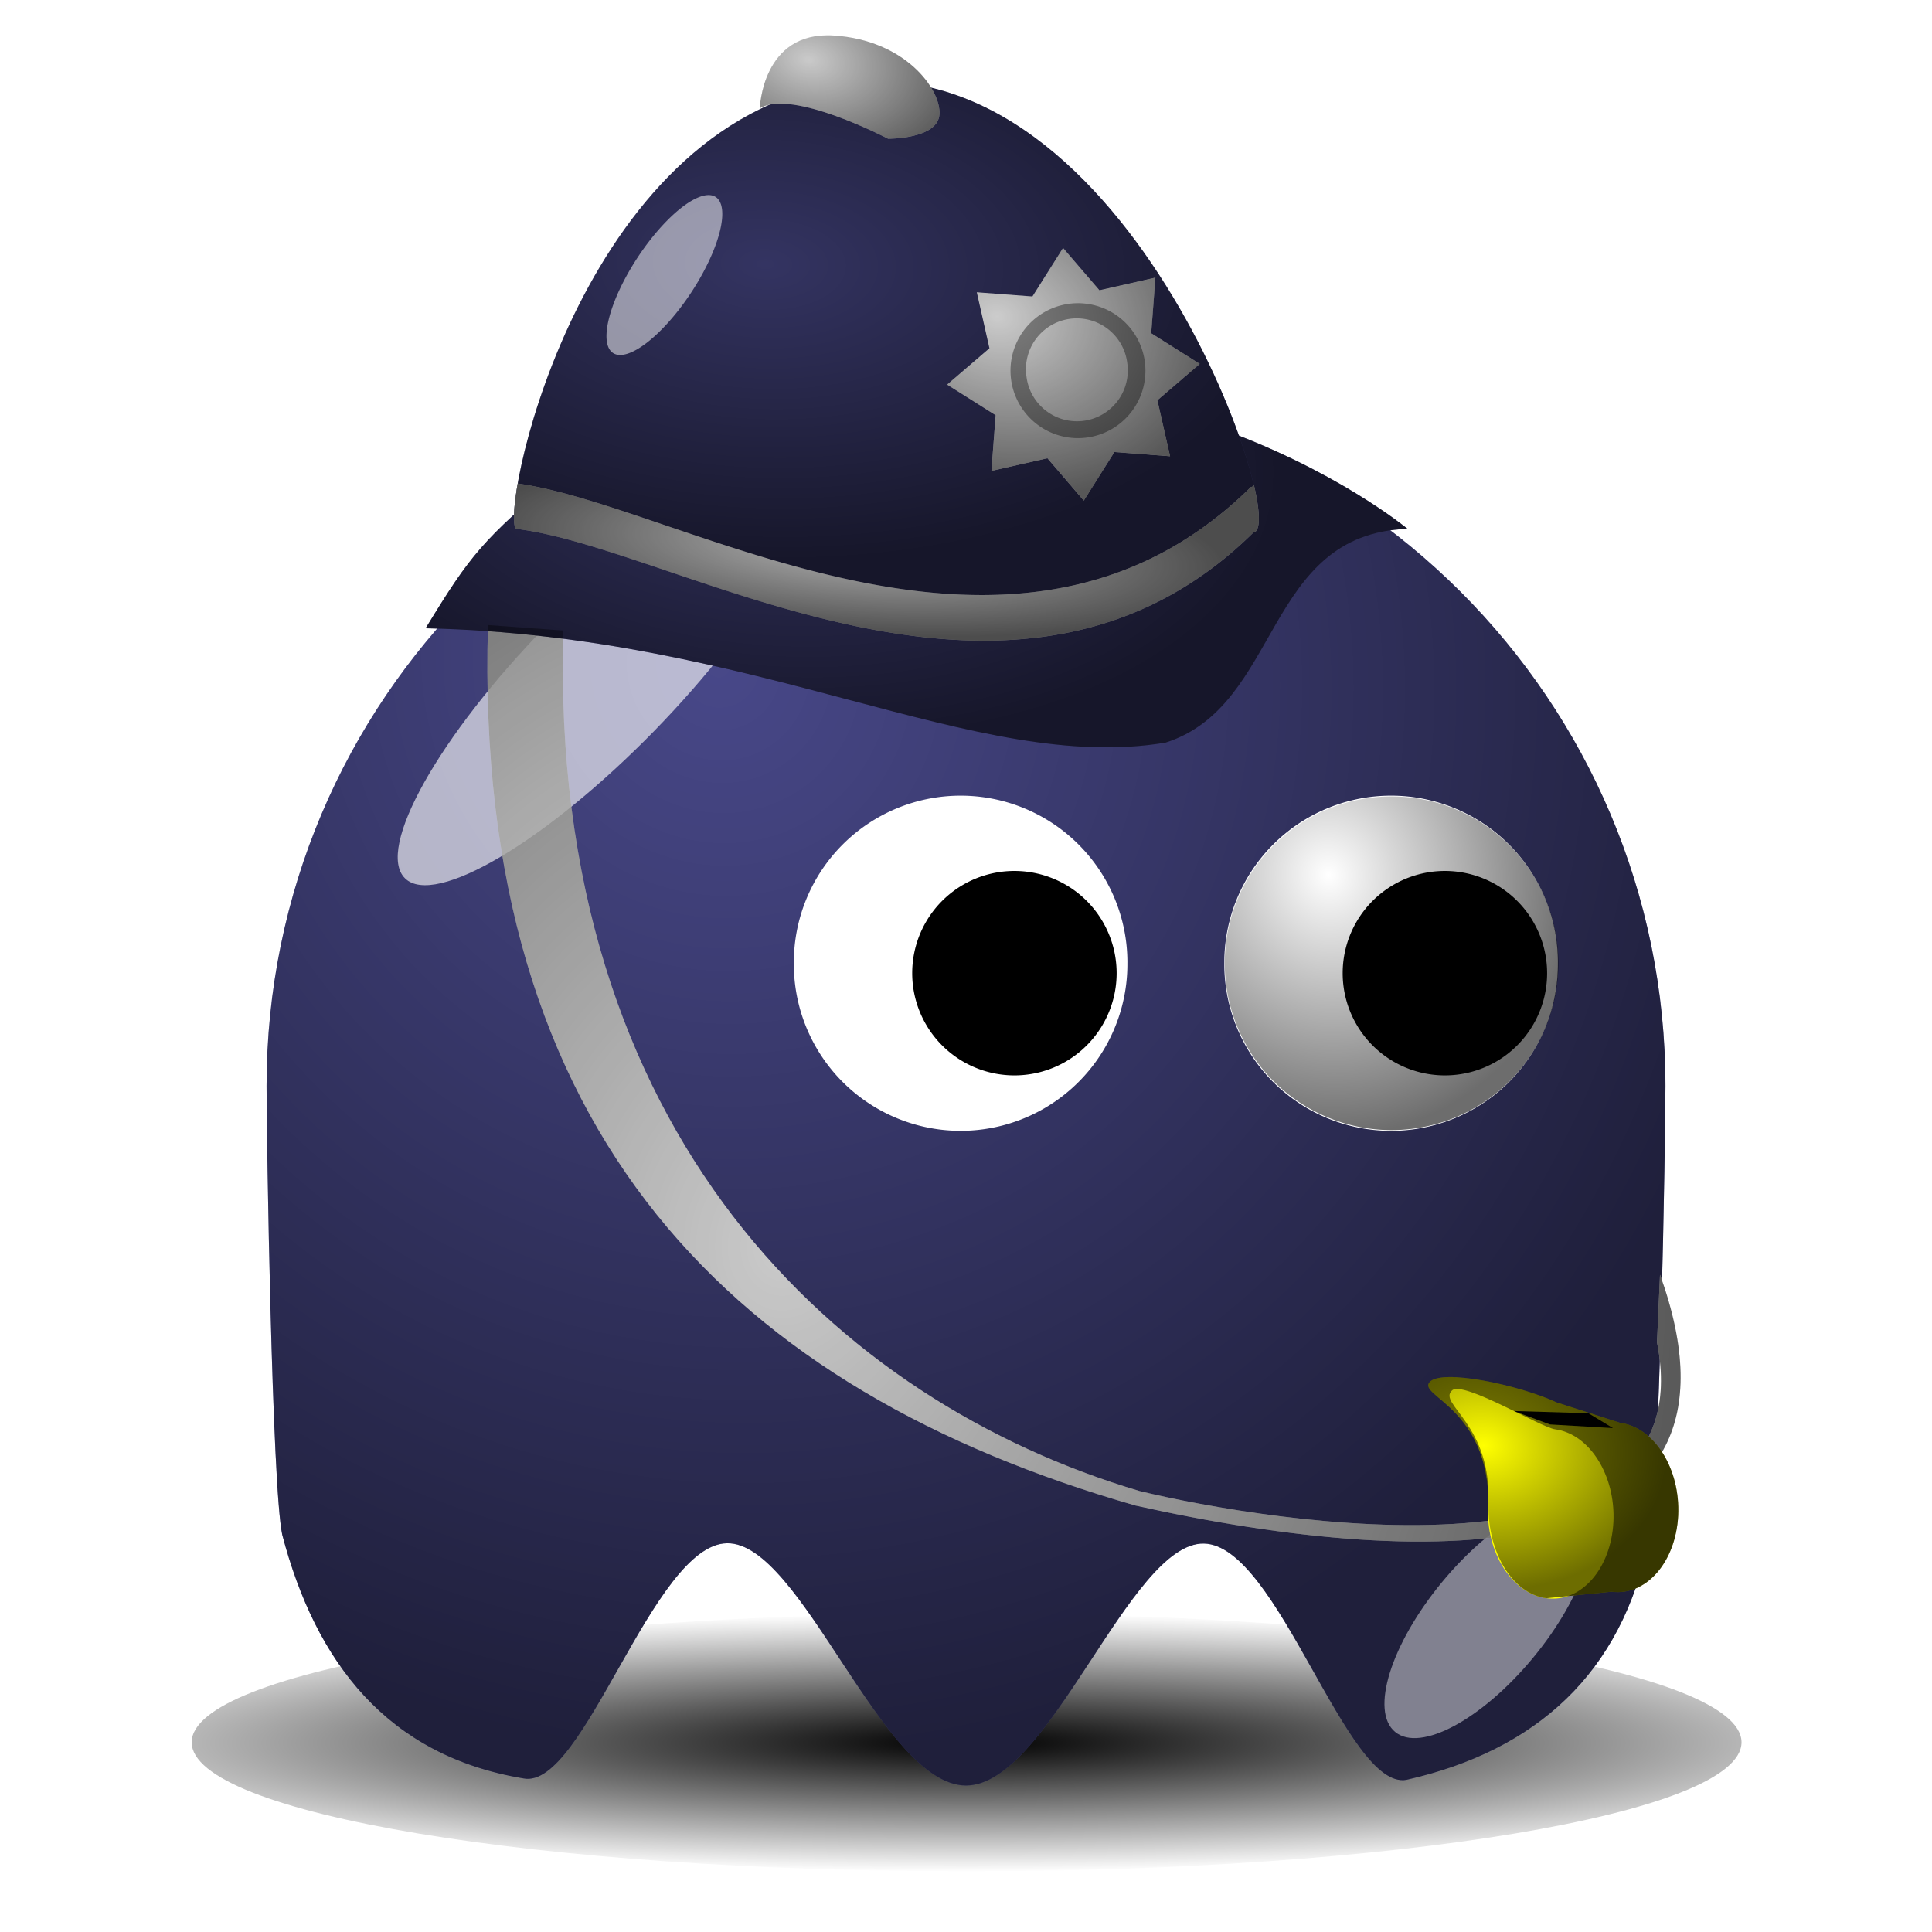 <svg xmlns="http://www.w3.org/2000/svg" xmlns:xlink="http://www.w3.org/1999/xlink" viewBox="0 0 128 128" version="1.0"><defs><radialGradient id="e" xlink:href="#a" gradientUnits="userSpaceOnUse" cy="409.86" cx="233.5" gradientTransform="matrix(.387 1.516 -1.423 .363 726.51 -93.107)" r="15.5"/><radialGradient id="o" xlink:href="#a" gradientUnits="userSpaceOnUse" cy="50.12" cx="384.19" gradientTransform="matrix(1.339 .163 -.127 1.042 -123.24 -64.858)" r="9.042"/><radialGradient id="n" xlink:href="#a" gradientUnits="userSpaceOnUse" cy="97.676" cx="285.29" gradientTransform="matrix(1.55 -.042 .049 1.817 -161.77 -71.12)" r="39.528"/><radialGradient id="l" xlink:href="#a" gradientUnits="userSpaceOnUse" cy="34.991" cx="54.825" gradientTransform="matrix(.998 .064 -.015 .233 235.88 36.314)" r="24.634"/><radialGradient id="k" xlink:href="#a" gradientUnits="userSpaceOnUse" cy="13.514" cx="283.06" gradientTransform="matrix(1.733 .328 -.222 1.172 -200.55 -92.986)" r="5.955"/><radialGradient id="c" gradientUnits="userSpaceOnUse" cy="506.35" cx="210.89" gradientTransform="matrix(1.403 0 0 .206 -89.845 403.11)" r="68"><stop offset="0"/><stop offset="1" stop-opacity="0"/></radialGradient><radialGradient id="d" xlink:href="#a" gradientUnits="userSpaceOnUse" cy="497.96" cx="216.99" gradientTransform="matrix(.51 1.007 -.965 .489 650.89 -406.14)" r="65"/><radialGradient id="j" xlink:href="#a" gradientUnits="userSpaceOnUse" cy="39.907" cx="-36.728" gradientTransform="matrix(1.79 -.466 .364 1.398 13.553 -32.295)" r="6.229"/><radialGradient id="h" xlink:href="#a" gradientUnits="userSpaceOnUse" cy="52.394" cx="351.43" gradientTransform="matrix(1.037 .1 -.058 .602 -77.078 -25.783)" r="32.523"/><radialGradient id="i" xlink:href="#a" gradientUnits="userSpaceOnUse" cy="14.848" cx="48.034" gradientTransform="matrix(1.402 .048 -.027 .794 217.19 15.148)" r="24.636"/><filter id="f" height="1.682" width="1.696" y="-.341" x="-.348"><feGaussianBlur stdDeviation="5.465"/></filter><filter id="m" height="1.403" width="1.556" y="-.201" x="-.278"><feGaussianBlur stdDeviation=".89"/></filter><filter id="b" height="1.68" width="1.14" y="-.34" x="-.07"><feGaussianBlur stdDeviation="3.968"/></filter><filter id="g" height="1.907" width="2.039" y="-.453" x="-.52"><feGaussianBlur stdDeviation="4.151"/></filter><linearGradient id="a"><stop offset="0" stop-opacity="0"/><stop offset="1" stop-opacity=".572"/></linearGradient></defs><path transform="matrix(.755 0 0 .611 -91.49 -194.565)" d="M274 507.36c0 7.73-30.46 14-68 14s-68-6.27-68-14 30.46-14 68-14 68 6.27 68 14z" filter="url(#b)" fill="url(#c)"/><path d="M110.34 71.96c0 3.453-.38 26.775-1.1 30.015-1.76 8.88-7.47 14-16.05 15.94-3.98.74-8.51-15.56-13.43-15.65s-10.23 16.03-15.76 16.03c-5.56 0-10.89-16.13-15.83-16.05-4.93.07-9.48 16.35-13.48 15.58-9.04-1.5-13.77-7.69-15.99-16.14-.68-3.15-1.04-26.376-1.04-29.725 0-25.577 20.76-46.336 46.34-46.336s46.34 20.759 46.34 46.336z" fill="#484889"/><path d="M343.76 83.695c0 3.453-.38 26.775-1.1 30.015-1.76 8.88-7.47 14-16.05 15.94-3.98.74-8.51-15.56-13.43-15.65s-10.23 16.03-15.76 16.03c-5.56 0-10.89-16.13-15.83-16.05-4.93.07-9.48 16.35-13.48 15.58-9.04-1.5-13.77-7.69-15.99-16.14-.68-3.15-1.04-26.376-1.04-29.725 0-25.577 20.76-46.336 46.34-46.336s46.34 20.759 46.34 46.336z" fill="url(#d)" transform="translate(-233.42 -11.735)"/><path d="M103.213 63.765a11.05 11.05 0 11-22.099 0 11.05 11.05 0 1122.1 0z" fill="#fff"/><path d="M255 417.86a15.5 15.5 0 11-31 0 15.5 15.5 0 1131 0z" transform="translate(-78.569 -234.115) scale(.713)" fill="url(#e)"/><path d="M102.5 64.475a6.772 6.772 0 11-13.544 0 6.772 6.772 0 1113.544 0z"/><path d="M74.693 63.765a11.05 11.05 0 11-22.099 0 11.05 11.05 0 1122.1 0z" fill="#fff"/><path d="M255 417.86a15.5 15.5 0 11-31 0 15.5 15.5 0 1131 0z" transform="translate(-107.089 -234.115) scale(.713)" fill="url(#e)"/><path d="M73.98 64.475a6.772 6.772 0 11-13.544 0 6.772 6.772 0 1113.544 0z"/><path d="M32.33 41.411c-.99 33.937 16.47 50.734 42.89 58.334 19.91 4.43 41.86 4.42 34.76-15.296l-.2 4.486c3.35 16.78-25.9 11.88-34.28 9.85-19.94-5.92-39.13-23.597-38.18-57.011l-4.99-.363z" fill-rule="evenodd" fill="#cacaca"/><path d="M180.01 413.25c-10.03 10.27-20.41 16.42-23.17 13.72-2.77-2.7 3.13-13.23 13.15-23.5 10.03-10.27 20.41-16.41 23.17-13.71 2.77 2.7-3.13 13.22-13.15 23.49z" transform="translate(-84.99 -246.235) scale(.713)" filter="url(#f)" fill-opacity=".627" fill="#fff"/><path transform="rotate(39.533 489.263 115.245) scale(.713)" d="M262 501.86c0 7.45-2.46 13.5-5.5 13.5s-5.5-6.05-5.5-13.5 2.46-13.5 5.5-13.5 5.5 6.05 5.5 13.5z" filter="url(#g)" fill-opacity=".434" fill="#fff"/><path d="M28.2 41.624c22.17.484 36.46 9.681 49.02 7.577 7.69-2.455 6.49-13.822 16.03-14.166-.02-.013-4.78-3.978-12.95-6.833-16.38-5.718-27.48-10.308-43.27 3.266-5.06 4.358-5.79 5.165-8.83 10.156z" fill-rule="evenodd" fill="#343462"/><path d="M261.62 53.359c22.17.484 36.46 9.681 49.02 7.577 7.69-2.455 6.49-13.822 16.03-14.166-.02-.013-4.78-3.978-12.95-6.833-16.38-5.718-27.48-10.308-43.27 3.266-5.06 4.358-5.79 5.165-8.83 10.156z" fill-rule="evenodd" fill="url(#h)" transform="translate(-233.42 -11.735)"/><path d="M34.25 35.03c10.82 1.314 33 15.853 48.79.263 2.55-.342-8.65-33.562-28.22-29.585C37.87 9.149 32.97 34.751 34.25 35.03z" fill-rule="evenodd" fill="#343462"/><path d="M267.67 46.765c10.82 1.314 33 15.853 48.79.263 2.55-.342-8.65-33.562-28.22-29.585-16.95 3.441-21.85 29.043-20.57 29.322z" fill-rule="evenodd" fill="url(#i)" transform="translate(-233.42 -11.735)"/><path d="M71.804 33.164l-2.41-2.804-3.709.838.278-3.688-3.213-2.028 2.803-2.41-.838-3.708 3.686.278 2.03-3.215 2.41 2.804 3.708-.838-.278 3.687 3.214 2.029-2.803 2.41.838 3.708-3.687-.278-2.029 3.215z" fill="#ccc"/><path d="M75.846 23.946a4.47 4.47 0 11-8.856 1.225 4.47 4.47 0 118.856-1.225z" fill="gray"/><path d="M74.682 24.04a3.369 3.369 0 11-6.674.923 3.369 3.369 0 116.674-.923z" fill="#ccc"/><path d="M-29.538 46.899l-2.609-1.067-2.226 1.855-1.09-2.599-2.885-.262 1.067-2.608-1.855-2.226 2.598-1.09.263-2.886 2.608 1.067 2.226-1.855 1.09 2.599 2.885.262-1.066 2.608 1.855 2.226-2.599 1.09-.262 2.886z" transform="scale(1.312) rotate(27.071 57.503 211.111)" fill="url(#j)"/><path d="M50.34 7.18s.14-5.131 4.89-4.827c4.76.303 7.12 3.575 7.01 5.221-.1 1.646-3.4 1.618-3.4 1.618s-6.4-3.346-8.5-2.012z" fill-rule="evenodd" fill="#cacaca"/><path d="M283.76 18.915s.14-5.131 4.89-4.827c4.76.303 7.12 3.575 7.01 5.221-.1 1.646-3.4 1.618-3.4 1.618s-6.4-3.346-8.5-2.012z" fill-rule="evenodd" fill="url(#k)" transform="translate(-233.42 -11.735)"/><path d="M83.08 32.151a.268.268 0 01-.2.112c-15.69 15.489-37.68 1.249-48.58-.225-.31 1.77-.33 2.945-.07 3.002 10.82 1.314 33.01 15.829 48.81.239.47-.063.48-1.254.04-3.128z" fill-rule="evenodd" fill="#b3b3b3"/><path d="M316.5 43.886a.268.268 0 01-.2.112c-15.69 15.489-37.68 1.249-48.58-.225-.31 1.77-.33 2.945-.07 3.002 10.82 1.314 33.01 15.829 48.81.239.47-.063.48-1.254.04-3.128z" fill-rule="evenodd" fill="url(#l)" transform="translate(-233.42 -11.735)"/><path d="M49.497 21.58a2.121 6.187 0 11-4.242 0 2.121 6.187 0 114.242 0z" transform="rotate(33.367 51.3 14.297)" filter="url(#m)" fill-opacity=".509" fill="#fff"/><path d="M265.75 53.146c-.99 33.937 16.47 50.734 42.89 58.334 19.91 4.43 41.86 4.42 34.76-15.296l-.2 4.486c3.35 16.78-25.9 11.88-34.28 9.85-19.94-5.92-39.13-23.597-38.18-57.011l-4.99-.363z" fill-rule="evenodd" fill="url(#n)" transform="translate(-233.42 -11.735)"/><g><path d="M107.333 94.267l-4.19-1.349c-2.49-1.158-7.64-2.256-8.43-1.347-.8.912 3.97 1.742 3.9 8.169-.03 3.105 1.56 5.844 3.85 6.146l4.3-.433c2.29.302 4.26-1.951 4.42-5.041.15-3.089-1.56-5.843-3.85-6.145z" fill="olive"/><path d="M106.893 100.838c-.16 3.09-2.14 5.352-4.43 5.05s-4.05-3.059-3.87-6.144c.33-5.364-3.41-6.738-2.38-7.633.74-.642 5.86 2.457 6.81 2.583 2.29.302 4.02 3.055 3.87 6.144z" fill="#ff0"/><path d="M100.303 93.485l4.93.146 1.63.983-4.18-.242-2.38-.887z" fill-rule="evenodd"/><path d="M393.87 48.48l-4.19-1.349c-2.49-1.158-7.64-2.256-8.43-1.347-.8.912 3.97 1.742 3.9 8.169-.03 3.105 1.56 5.844 3.85 6.146l4.3-.433c2.29.302 4.26-1.951 4.42-5.041.15-3.089-1.56-5.843-3.85-6.145z" fill="url(#o)" transform="translate(-286.537 45.787)"/></g></svg>